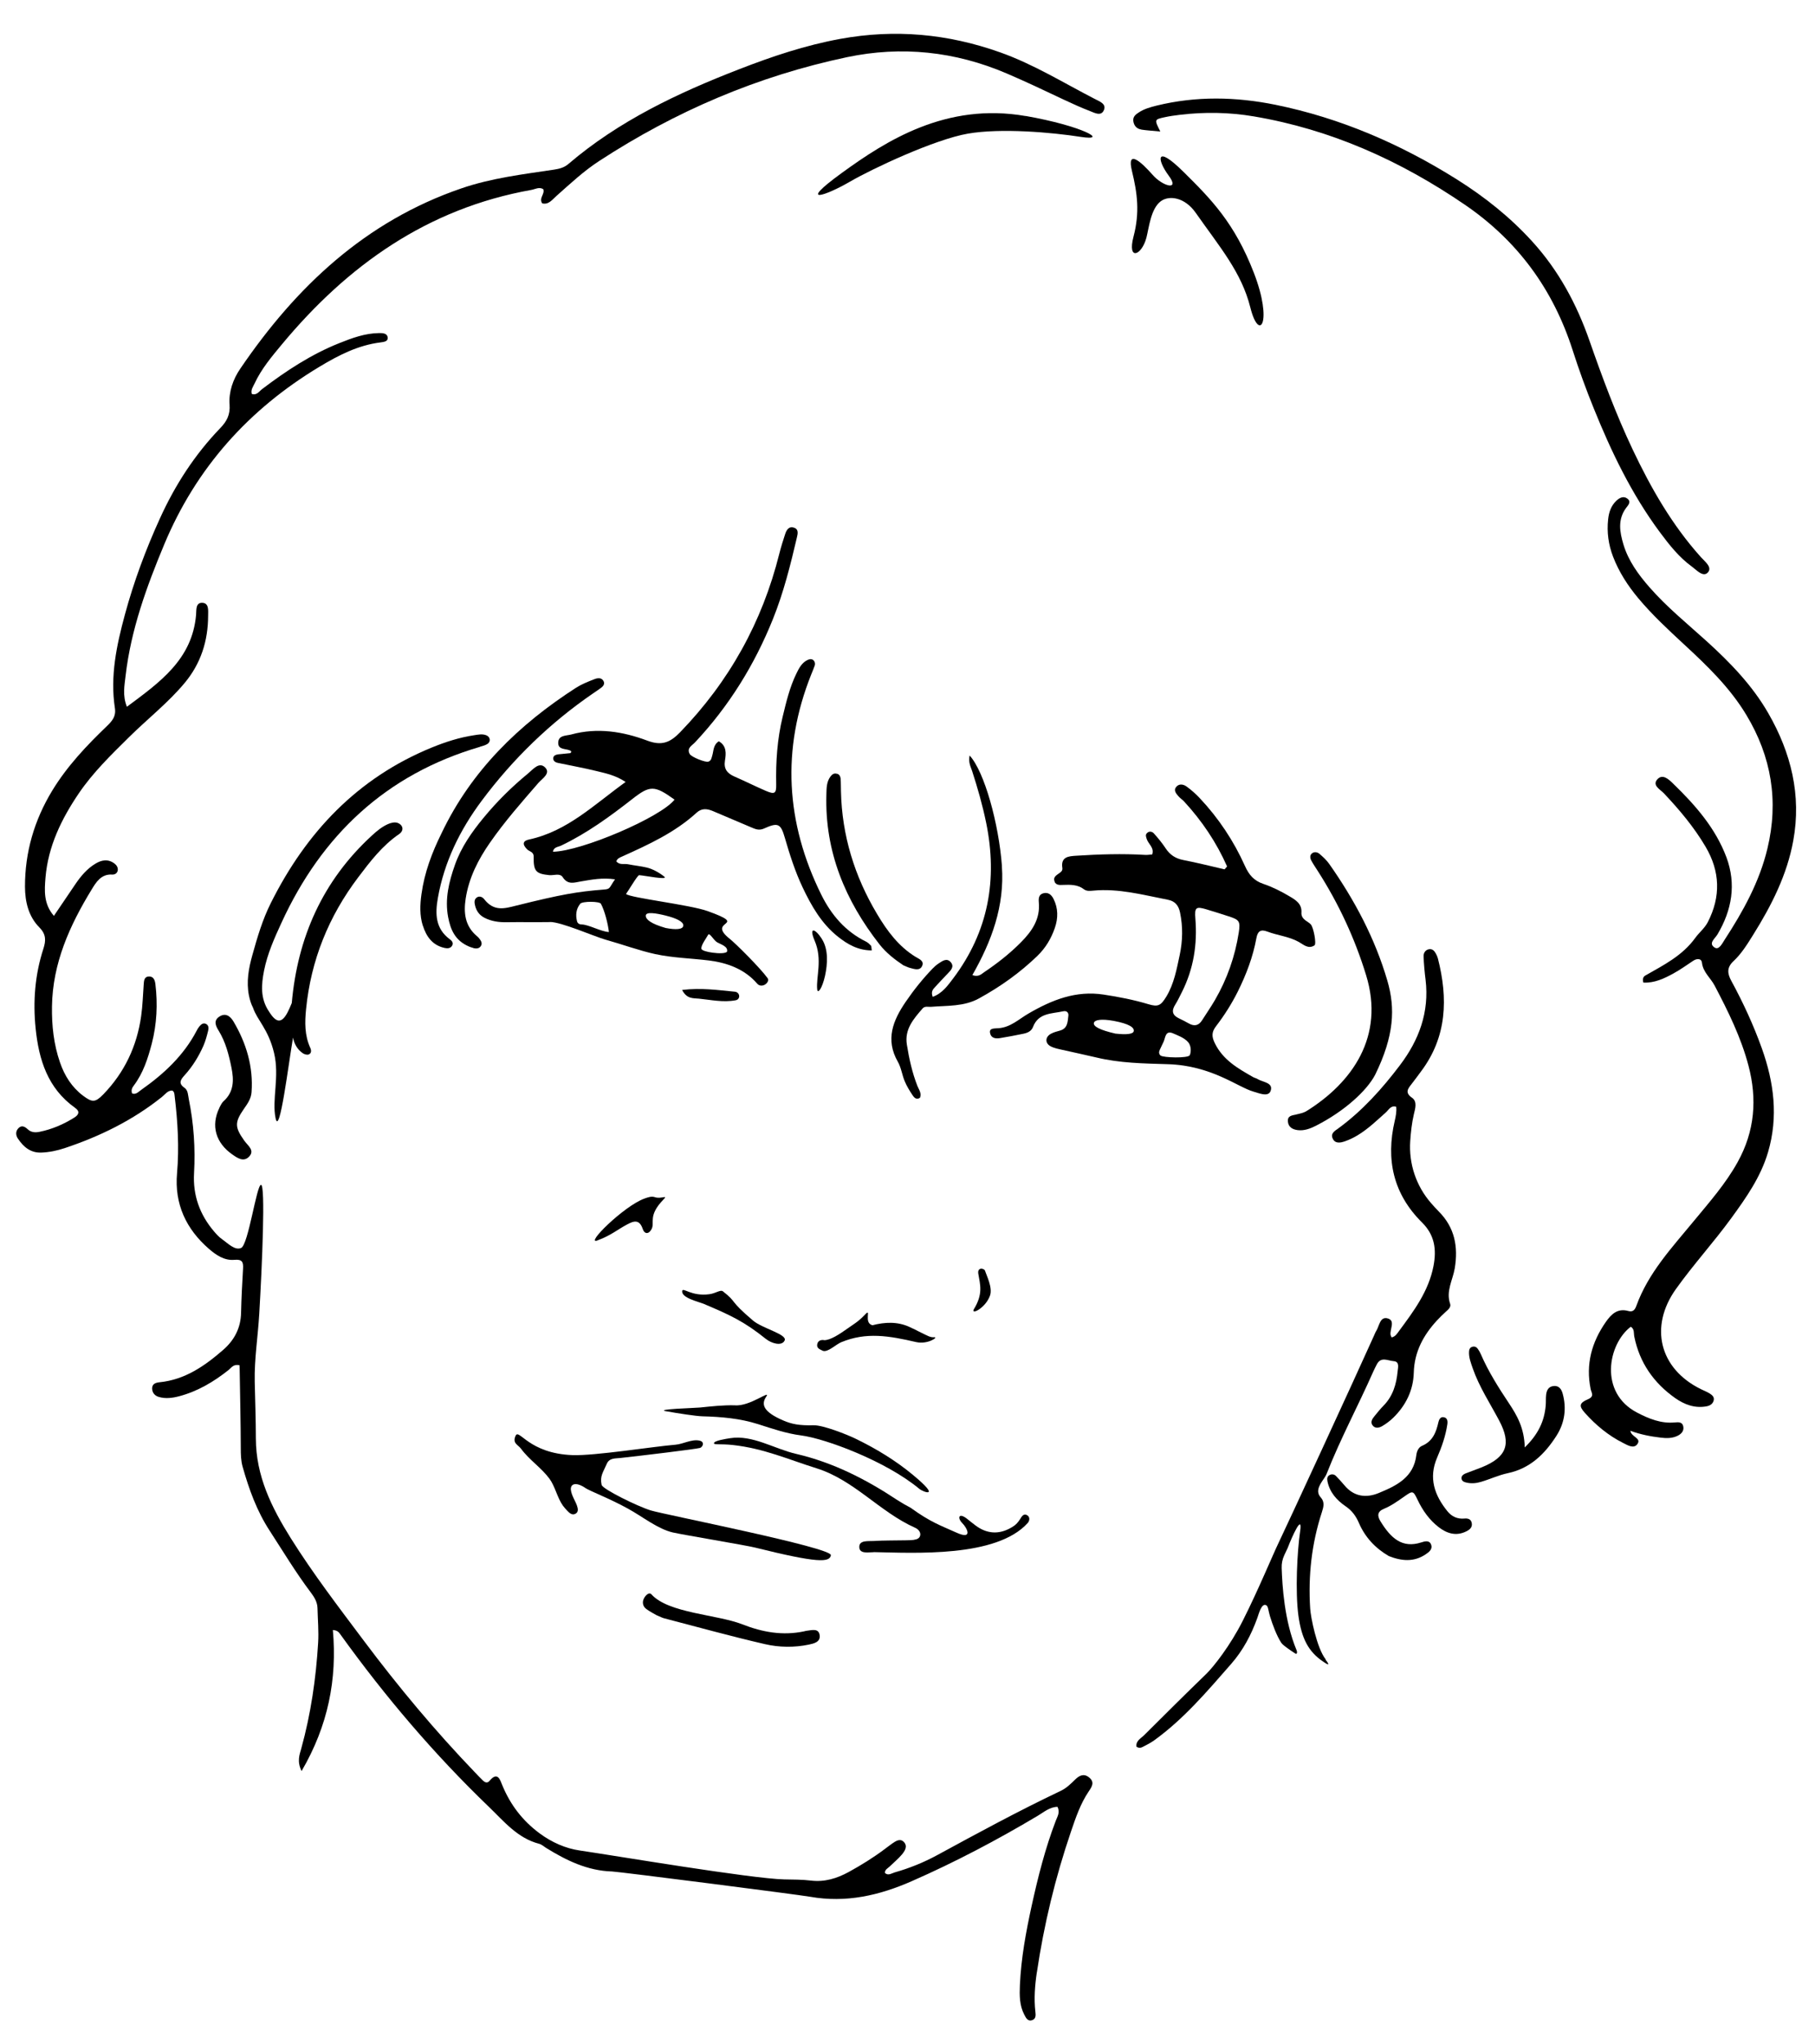 <svg width="214" height="241" viewBox="0 0 214 241" fill="none" xmlns="http://www.w3.org/2000/svg">
<path d="M122.251 232.545C123.088 226.883 124.427 221.343 126.274 215.926C126.831 214.29 127.394 212.622 128.378 211.171C128.753 210.62 129.085 210.102 128.429 209.554C127.807 209.031 127.261 209.306 126.784 209.773C126.254 210.295 125.725 210.818 125.033 211.139C120.09 213.486 115.289 216.096 110.489 218.705C108.906 219.565 107.231 220.24 105.492 220.734C105.125 220.836 104.72 221.169 104.331 220.79C104.346 220.381 104.669 220.258 104.88 220.056C105.371 219.578 105.902 219.145 106.342 218.625C106.691 218.204 107.065 217.635 106.55 217.127C106.113 216.7 105.626 217.038 105.209 217.321C104.906 217.532 104.61 217.766 104.31 217.988C102.967 218.996 101.542 219.878 100.072 220.684C98.687 221.443 97.233 221.894 95.614 221.699C94.566 221.57 93.504 221.585 92.452 221.56C88.542 221.467 72.55 218.767 68.361 218.153C66.676 217.91 65.055 217.192 63.608 216.121C61.598 214.626 60.172 212.758 59.223 210.459C58.975 209.855 58.684 208.778 57.721 209.939C57.453 210.264 57.166 210.121 56.927 209.893C56.615 209.596 56.316 209.269 56.018 208.96C51.322 204.074 46.984 198.877 42.921 193.455C39.947 189.485 36.936 185.559 34.29 181.345C32.003 177.689 30.177 173.993 30.168 169.582C30.165 167.347 30.083 165.109 30.033 162.878C29.98 160.202 30.409 157.594 30.567 154.902C30.906 149.13 31.314 139.667 30.776 139.68C30.245 139.697 29.287 146.747 28.428 147.122C27.682 147.445 26.864 146.564 26.163 146.075C25.817 145.832 25.514 145.495 25.234 145.168C23.55 143.188 22.731 140.914 22.88 138.298C23.043 135.369 22.848 132.467 22.262 129.585C22.161 129.102 22.187 128.538 21.745 128.233C20.957 127.685 21.337 127.235 21.785 126.736C22.708 125.716 23.426 124.547 23.981 123.292C24.23 122.726 24.391 122.119 24.538 121.523C24.61 121.238 24.63 120.875 24.285 120.704C23.944 120.544 23.702 120.775 23.503 121.01C23.384 121.149 23.288 121.316 23.202 121.48C21.675 124.424 19.32 126.605 16.655 128.481C16.327 128.708 16.03 129.074 15.578 128.905C15.424 128.478 15.604 128.208 15.778 127.971C16.887 126.498 17.435 124.787 17.895 123.036C18.493 120.728 18.606 118.378 18.323 116.02C18.27 115.587 18.125 115.102 17.569 115.116C16.977 115.13 16.979 115.636 16.943 116.071C16.85 117.304 16.819 118.557 16.644 119.778C16.147 123.321 14.689 126.421 12.189 129.004C11.229 129.989 10.877 129.983 9.795 129.173C8.461 128.164 7.614 126.817 7.074 125.251C6.334 123.112 6.095 120.907 6.13 118.645C6.202 113.554 8.213 109.11 10.796 104.881C11.31 104.033 11.911 103.021 13.212 103.101C13.546 103.125 13.836 102.942 13.885 102.593C13.928 102.276 13.752 101.99 13.489 101.795C12.729 101.225 11.954 101.383 11.229 101.831C10.26 102.421 9.537 103.279 8.906 104.205C8.078 105.42 7.257 106.638 6.355 107.97C5.119 106.546 5.243 104.964 5.364 103.461C5.674 99.768 7.248 96.536 9.293 93.526C10.971 91.053 13.121 88.97 15.242 86.874C17.408 84.737 19.818 82.856 21.772 80.512C23.683 78.22 24.531 75.551 24.539 72.594C24.539 72.009 24.662 71.126 23.892 71.066C23.044 71.004 23.166 71.912 23.119 72.484C22.66 77.756 18.838 80.436 14.963 83.32C14.425 81.977 14.68 80.811 14.807 79.674C15.434 74.251 17.276 69.186 19.363 64.183C23.127 55.164 29.321 48.255 37.667 43.235C39.906 41.886 42.225 40.689 44.887 40.363C45.255 40.315 45.753 40.256 45.713 39.812C45.665 39.275 45.122 39.259 44.685 39.266C43.034 39.288 41.512 39.848 40.015 40.448C36.699 41.769 33.745 43.713 30.918 45.859C30.562 46.126 30.273 46.646 29.687 46.441C29.545 45.931 29.853 45.579 30.023 45.198C30.818 43.489 32.022 42.06 33.208 40.632C40.983 31.266 50.419 24.569 62.651 22.388C63.109 22.302 63.579 22 64.056 22.304C64.268 22.892 63.507 23.34 63.928 23.973C64.697 24.166 65.123 23.524 65.604 23.104C67.231 21.661 68.821 20.166 70.648 18.978C79.641 13.11 89.371 8.954 99.873 6.739C106.286 5.394 112.589 6.054 118.666 8.647C120.954 9.626 123.194 10.688 125.441 11.754C126.45 12.229 127.473 12.692 128.516 13.094C129.056 13.304 129.824 13.745 130.15 12.994C130.484 12.247 129.637 11.955 129.125 11.687C125.433 9.791 121.91 7.593 117.947 6.181C111.75 3.975 105.517 3.41 99.078 4.583C94.965 5.335 91.021 6.654 87.134 8.168C79.923 10.964 72.971 14.246 67.028 19.323C66.536 19.747 65.987 19.897 65.347 19.995C61.663 20.549 57.956 20.986 54.404 22.206C43.095 26.08 34.907 33.798 28.327 43.469C27.474 44.717 26.957 46.194 27.068 47.691C27.158 48.895 26.735 49.68 25.962 50.478C22.961 53.597 20.652 57.165 18.863 61.102C17.185 64.781 15.779 68.562 14.724 72.463C13.748 76.064 12.967 79.722 13.55 83.498C13.694 84.453 13.223 85.002 12.623 85.58C10.199 87.906 7.91 90.323 6.146 93.225C4.033 96.717 2.942 100.469 2.946 104.531C2.953 106.307 3.36 108.042 4.648 109.339C5.453 110.152 5.421 110.899 5.113 111.854C4.117 114.914 3.877 118.064 4.201 121.239C4.576 124.927 5.626 128.311 8.85 130.599C9.456 131.025 9.289 131.417 8.773 131.742C7.5 132.544 6.133 133.133 4.654 133.43C4.154 133.532 3.662 133.504 3.258 133.119C2.909 132.787 2.514 132.609 2.133 133.042C1.804 133.42 1.869 133.885 2.13 134.255C2.784 135.219 3.605 135.924 4.878 135.876C5.817 135.839 6.731 135.649 7.614 135.355C11.777 133.97 15.661 132.065 19.101 129.312C19.471 129.016 19.761 128.55 20.314 128.562C20.576 128.721 20.561 128.979 20.592 129.215C20.958 132.243 21.139 135.271 20.874 138.321C20.559 141.931 21.936 144.884 24.63 147.224C25.473 147.958 26.461 148.627 27.629 148.52C28.546 148.437 28.701 148.767 28.658 149.536C28.56 151.271 28.461 153.007 28.424 154.745C28.392 156.547 27.637 157.983 26.315 159.135C24.139 161.028 21.813 162.655 18.809 162.953C18.361 163 17.916 163.136 17.937 163.714C17.956 164.201 18.258 164.539 18.699 164.675C19.491 164.915 20.3 164.816 21.088 164.611C23.292 164.034 25.199 162.901 26.971 161.491C27.284 161.239 27.514 160.789 28.239 160.944C28.244 161.026 28.256 161.209 28.257 161.396C28.306 164.495 28.38 167.598 28.39 170.705C28.39 171.459 28.404 172.201 28.608 172.918C29.353 175.556 30.28 178.128 31.789 180.443C33.376 182.892 34.879 185.39 36.636 187.723C37.051 188.273 37.416 188.853 37.434 189.57C37.466 190.933 37.593 192.305 37.51 193.667C37.256 197.883 36.649 202.057 35.52 206.135C35.318 206.865 34.992 207.634 35.558 208.787C38.681 203.447 39.763 197.98 39.247 192.161C39.851 192.197 39.994 192.495 40.169 192.728C45.407 200.006 51.19 206.804 57.655 213.019C59.426 214.721 61.013 216.7 63.573 217.364C63.858 217.436 64.112 217.67 64.37 217.836C66.767 219.318 69.251 220.54 72.164 220.625C72.95 220.649 94.074 223.351 95.523 223.607C99.747 224.353 103.662 223.455 107.494 221.773C112.623 219.522 117.563 216.917 122.368 214.053C123.083 213.626 123.754 213.029 124.679 213.003C125.021 213.652 124.667 214.159 124.485 214.641C123.239 217.893 122.39 221.262 121.642 224.661C120.966 227.756 120.391 230.863 120.252 234.043C120.202 235.225 120.198 236.42 120.769 237.504C120.961 237.869 121.174 238.36 121.739 238.138C122.162 237.973 122.12 237.537 122.078 237.172C121.898 235.615 122.022 234.069 122.247 232.534L122.251 232.545Z" fill="black"/>
<path d="M64.848 108.692C66.135 108.668 70.118 110.417 71.372 110.768C73.33 111.317 75.426 112.081 77.244 112.475C79.362 112.931 81.43 112.964 83.575 113.228C85.677 113.49 87.769 114.208 89.282 115.966C89.5 116.219 89.838 116.254 90.14 116.103C90.445 115.945 90.694 115.584 90.508 115.319C89.61 114.081 86.739 111.232 86.073 110.706C83.132 108.383 88.543 109.244 83.439 107.41C81.34 106.653 74.312 105.856 73.812 105.391C74.018 105.124 75.18 103.162 75.353 103.172C75.935 103.197 78.924 103.815 78.303 103.327C77.674 102.836 76.917 102.427 76.246 102.271C75.528 102.102 74.78 102.034 74.051 101.886C73.59 101.793 73.035 102.011 72.672 101.539C72.779 101.199 73.085 101.094 73.355 100.973C76.472 99.567 79.578 98.147 82.145 95.799C82.749 95.25 83.383 95.335 84.05 95.614C85.537 96.242 87.02 96.877 88.506 97.506C89.01 97.716 89.464 97.957 90.086 97.672C91.74 96.926 92.056 97.083 92.546 98.794C93.117 100.765 93.742 102.717 94.615 104.573C95.655 106.773 96.853 108.88 98.796 110.423C99.938 111.332 101.189 112.045 102.786 112.043C102.735 111.717 102.757 111.559 102.694 111.485C102.528 111.31 102.348 111.127 102.134 111.018C99.675 109.817 98.006 107.844 96.829 105.464C92.653 97.001 92.123 88.347 95.644 79.524C95.779 79.179 95.933 78.835 96.053 78.484C96.148 78.227 96.062 77.956 95.876 77.806C95.674 77.649 95.41 77.702 95.176 77.823C94.524 78.154 94.205 78.776 93.911 79.382C93.11 81.009 92.7 82.766 92.275 84.517C91.642 87.127 91.465 89.784 91.518 92.46C91.544 93.553 91.336 93.677 90.31 93.239C89.055 92.701 87.831 92.081 86.579 91.537C85.734 91.166 85.316 90.641 85.479 89.654C85.617 88.815 85.682 87.923 84.754 87.389C84.086 87.811 84.152 88.498 83.98 89.073C83.889 89.359 83.869 89.686 83.498 89.795C83.152 89.889 81.526 89.257 81.319 88.885C80.933 88.18 81.601 87.892 81.944 87.521C85.943 83.259 88.966 78.377 91.137 72.971C92.391 69.854 93.203 66.601 93.964 63.342C94.062 62.927 94.182 62.408 93.65 62.219C93.031 61.99 92.741 62.457 92.577 62.956C92.323 63.723 92.083 64.496 91.886 65.273C89.872 73.342 85.974 80.347 80.178 86.336C78.991 87.559 78.002 87.946 76.308 87.308C73.443 86.235 70.428 85.748 67.365 86.586C66.762 86.754 65.823 86.641 65.817 87.577C65.812 88.435 66.726 88.227 67.242 88.487C67.38 88.552 67.383 88.677 67.252 88.785C66.798 88.828 66.307 88.872 65.82 88.927C65.566 88.958 65.289 89.058 65.241 89.31C65.174 89.678 65.448 89.869 65.78 89.936C67.295 90.259 68.827 90.527 70.336 90.9C71.433 91.168 72.569 91.392 73.765 92.185C70.054 94.854 66.892 97.995 62.393 98.964C61.625 99.126 61.564 99.54 62.148 100.125C62.424 100.406 62.937 100.39 62.923 101.022C62.896 102.72 63.201 103.014 64.776 103.17C65.312 103.219 66.022 102.897 66.354 103.416C66.958 104.356 67.729 104.036 68.498 103.91C69.76 103.697 71.013 103.445 72.515 103.663C71.786 104.704 72.004 104.806 71.176 104.869C68.082 105.115 66.223 105.429 60.811 106.775C59.495 107.105 58.233 107.487 57.081 105.996C56.889 105.746 56.541 105.6 56.251 105.783C55.876 106.014 55.925 106.419 56.024 106.793C56.186 107.428 56.546 107.907 57.142 108.205C57.937 108.606 58.783 108.73 59.666 108.719C61.399 108.692 63.137 108.729 64.87 108.702L64.848 108.692ZM83.485 110.216C83.649 109.867 84.132 110.857 84.583 111.104C85.026 111.349 85.858 111.58 85.725 112.182C85.583 112.408 84.765 112.414 84.016 112.309C83.364 112.225 82.764 112.049 82.706 111.871C82.586 111.486 83.362 110.477 83.481 110.223L83.485 110.216ZM78.532 107.948C79.738 108.249 80.569 108.649 80.565 109.09C80.563 109.604 79.634 109.619 78.488 109.399C76.739 108.895 76.156 108.399 76.139 107.966C76.123 107.453 77.294 107.64 78.525 107.944L78.532 107.948ZM65.198 100.408C65.285 99.846 65.813 99.855 66.157 99.689C69.198 98.237 71.896 96.271 74.531 94.212C76.638 92.561 77.155 92.556 79.532 94.268C77.927 96.342 68.563 100.359 65.188 100.412L65.198 100.408ZM68.4 106.55C68.668 106.225 70.689 106.244 70.85 106.542C71.278 107.31 71.698 108.944 71.792 109.875C70.847 109.829 69.413 108.995 68.576 108.983C68.278 108.976 68.095 108.837 68.036 108.605C67.85 107.87 67.926 107.143 68.407 106.554L68.4 106.55Z" fill="black"/>
<path d="M201.546 164.254C201.23 164.06 200.875 163.929 200.544 163.764C195.642 161.352 194.439 156.389 197.606 151.956C199.661 149.075 202.053 146.459 204.134 143.599C205.889 141.188 207.6 138.757 208.463 135.83C209.694 131.648 209.163 127.595 207.732 123.588C206.747 120.837 205.521 118.186 204.124 115.614C203.644 114.732 203.605 114.04 204.395 113.303C205.347 112.412 206.037 111.283 206.725 110.179C208.875 106.74 210.708 103.125 211.437 99.106C212.418 93.742 211.178 88.744 208.49 84.075C206.613 80.808 204.023 78.135 201.253 75.617C198.953 73.534 196.537 71.582 194.486 69.234C193.165 67.726 191.996 66.121 191.411 64.179C190.978 62.725 190.717 61.263 191.714 59.897C191.961 59.561 192.371 59.178 191.888 58.791C191.417 58.419 190.942 58.692 190.563 59.046C189.949 59.635 189.695 60.401 189.61 61.222C189.442 62.73 189.646 64.2 190.186 65.615C190.883 67.432 191.926 69.04 193.167 70.528C194.808 72.488 196.672 74.216 198.537 75.945C201.282 78.477 203.967 81.061 205.907 84.288C208.864 89.198 209.739 94.442 208.388 100.048C207.445 103.975 205.522 107.441 203.348 110.78C203.057 111.229 202.678 112.035 202.168 111.706C201.388 111.215 202.204 110.65 202.49 110.173C204.208 107.293 204.734 104.234 203.557 101.064C202.268 97.621 199.877 94.901 197.276 92.383C196.802 91.92 196.026 91.138 195.381 91.908C194.805 92.603 195.757 93.069 196.188 93.528C198.029 95.476 199.739 97.513 201.105 99.831C202.814 102.736 202.91 105.698 201.36 108.711C200.983 109.437 200.328 109.945 199.887 110.562C198.362 112.673 196.163 113.766 194.017 114.991C193.812 115.107 193.623 115.302 193.761 115.837C195.08 115.899 196.201 115.362 197.285 114.773C198.096 114.33 198.859 113.784 199.632 113.27C200.074 112.973 200.608 112.967 200.671 113.493C200.806 114.638 201.697 115.288 202.172 116.203C203.762 119.229 205.275 122.29 206.155 125.621C207.197 129.569 206.903 133.341 204.891 136.978C203.463 139.56 201.534 141.738 199.679 143.986C197.116 147.098 194.337 150.064 192.934 153.952C192.772 154.39 192.55 154.711 191.979 154.549C190.74 154.205 189.996 154.902 189.347 155.829C187.668 158.23 186.948 160.835 187.549 163.76C187.631 164.171 188.033 164.617 187.237 164.952C186.203 165.396 186.143 165.75 186.862 166.558C188.146 167.995 189.629 169.233 191.365 170.103C191.896 170.371 192.635 170.834 193.055 170.242C193.569 169.526 192.343 169.42 192.225 168.672C193.441 169.12 194.631 169.343 195.84 169.486C196.528 169.57 197.213 169.565 197.844 169.241C198.255 169.027 198.556 168.689 198.476 168.2C198.383 167.624 197.921 167.646 197.466 167.689C195.851 167.843 194.408 167.253 193.027 166.532C188.499 164.172 189.59 158.461 192.275 156.408C192.741 156.681 192.609 157.168 192.694 157.572C193.317 160.657 194.989 163.04 197.526 164.827C198.614 165.587 199.834 166.046 201.214 165.79C201.603 165.716 201.922 165.529 202.045 165.135C202.178 164.684 201.856 164.444 201.539 164.25L201.546 164.254Z" fill="black"/>
<path d="M124.34 103.961C124.536 104.354 124.941 104.341 125.314 104.321C126.189 104.29 127.053 104.262 127.802 104.836C128.117 105.073 128.5 105.031 128.879 104.997C131.898 104.706 134.784 105.505 137.701 106.07C138.563 106.236 138.963 106.761 139.133 107.568C139.482 109.24 139.45 110.909 139.099 112.561C138.737 114.253 138.43 115.979 137.512 117.498C136.859 118.565 136.537 118.724 135.394 118.381C133.67 117.863 131.907 117.521 130.128 117.251C126.886 116.755 124.077 117.845 121.242 119.499C120.13 120.147 119.173 121.088 117.777 121.211C117.232 121.257 116.638 121.181 116.727 121.746C116.825 122.368 117.351 122.474 117.88 122.386C118.799 122.242 119.71 122.059 120.62 121.875C121.128 121.777 121.6 121.583 121.796 121.072C122.441 119.381 124.016 119.519 125.373 119.217C125.758 119.133 126.008 119.374 125.97 119.72C125.88 120.44 125.906 121.25 124.954 121.502C124.59 121.597 124.223 121.699 123.901 121.876C123.231 122.244 123.198 122.973 123.853 123.334C124.275 123.568 124.783 123.656 125.263 123.767C126.591 124.072 127.925 124.345 129.257 124.662C132.044 125.334 134.83 125.368 137.714 125.457C142.86 125.617 145.929 128.16 147.782 128.686C148.447 128.874 149.539 129.361 149.812 128.612C150.168 127.609 148.883 127.59 148.267 127.203C148.11 127.102 147.919 127.075 147.759 126.982C145.976 125.966 144.216 124.978 143.242 122.995C142.846 122.197 142.859 121.662 143.37 120.989C144.355 119.706 145.213 118.354 145.942 116.898C146.945 114.878 147.735 112.803 148.138 110.59C148.284 109.789 148.633 109.519 149.422 109.82C150.632 110.282 151.955 110.391 153.123 111.037C153.672 111.34 154.261 111.936 154.988 111.445C155.235 111.277 154.888 109.358 154.552 108.979C154.39 108.796 154.161 108.68 153.964 108.534C153.639 108.301 153.416 108.001 153.446 107.599C153.531 106.513 152.706 106.062 151.985 105.635C151.028 105.069 150.01 104.555 148.961 104.203C147.851 103.832 147.263 103.139 146.794 102.102C145.466 99.137 143.679 96.453 141.451 94.084C140.984 93.589 140.471 93.134 139.923 92.735C139.568 92.471 139.074 92.353 138.724 92.721C138.324 93.136 138.646 93.526 138.934 93.857C139.133 94.092 139.407 94.265 139.613 94.486C141.72 96.772 143.432 99.315 144.681 102.146C144.583 102.259 144.485 102.373 144.387 102.486C142.771 102.116 141.164 101.706 139.531 101.39C138.611 101.214 137.944 100.785 137.434 100.004C137.024 99.386 136.551 98.809 136.057 98.257C135.847 98.025 135.507 97.937 135.234 98.216C135.024 98.418 135.13 98.664 135.204 98.902C135.391 99.504 136.122 99.928 135.851 100.731C135.557 100.753 135.307 100.795 135.062 100.786C132.331 100.618 129.602 100.709 126.879 100.882C126.001 100.939 125.051 100.997 125.259 102.327C125.318 102.692 125.01 102.857 124.759 103.032C124.445 103.248 124.143 103.513 124.357 103.942L124.34 103.961ZM131.559 121.861C129.661 121.429 128.864 120.993 128.98 120.577C129.069 120.238 129.826 120.079 131.336 120.355C133.16 120.699 133.759 121.141 133.676 121.563C133.602 121.927 132.757 121.99 131.562 121.854L131.559 121.861ZM136.842 124.444C136.637 124.259 136.624 124.022 136.74 123.775C136.897 123.441 137.058 123.1 137.215 122.766C137.428 122.237 137.423 121.401 138.388 121.855C138.657 121.982 139.666 122.323 140.11 122.887C140.532 123.422 140.393 124.19 140.276 124.401C140.084 124.772 137.139 124.699 136.839 124.433L136.842 124.444ZM142.232 107.2C143.118 107.466 144.007 107.742 144.883 108.03C146.105 108.428 146.267 108.592 146.062 109.914C145.624 112.749 144.683 115.428 143.239 117.913C142.774 118.714 142.239 119.473 141.745 120.26C141.344 120.905 140.827 121.025 140.175 120.657C139.797 120.443 139.412 120.244 139.02 120.06C138.214 119.681 138.105 119.16 138.575 118.424C138.876 117.953 139.097 117.446 139.358 116.948C140.732 114.216 141.186 111.327 140.942 108.304C140.834 106.968 141.011 106.838 142.225 107.196L142.232 107.2Z" fill="black"/>
<path d="M134.557 15.278C135.227 15.38 135.91 15.418 136.809 15.504C136.101 14.107 136.101 14.089 137.268 13.831C137.871 13.698 138.49 13.608 139.109 13.536C142.022 13.186 144.945 13.231 147.835 13.722C156.926 15.259 165.121 18.946 172.703 24.126C178.949 28.394 183.127 34.118 185.427 41.291C186.168 43.599 186.994 45.876 187.906 48.122C189.978 53.255 192.369 58.236 195.688 62.714C196.801 64.213 197.959 65.689 199.479 66.793C200.034 67.197 200.798 68.079 201.351 67.506C201.946 66.882 201.008 66.201 200.55 65.684C197.151 61.904 194.66 57.549 192.498 52.986C190.528 48.824 188.928 44.516 187.414 40.177C185.904 35.85 183.77 31.885 180.667 28.474C178.061 25.608 175.068 23.225 171.792 21.161C165.161 16.996 158.078 13.921 150.393 12.354C145.715 11.404 141.026 11.308 136.356 12.454C135.632 12.636 134.908 12.836 134.279 13.25C133.908 13.492 133.555 13.752 133.626 14.281C133.707 14.843 134.039 15.194 134.586 15.274L134.557 15.278Z" fill="black"/>
<path d="M118.135 102.108C117.768 97.121 116.073 90.961 114.323 89.065C114.156 89.873 114.444 90.372 114.618 90.888C115.269 92.896 115.849 94.924 116.275 96.996C117.645 103.677 116.543 109.826 112.39 115.338C111.74 116.193 111.108 117.102 109.973 117.517C109.747 116.923 109.985 116.644 110.233 116.38C110.737 115.837 111.244 115.286 111.762 114.75C112.123 114.379 112.522 113.964 112.127 113.467C111.653 112.872 111.121 113.287 110.662 113.585C110.404 113.756 110.172 113.966 109.951 114.19C108.789 115.399 107.736 116.713 106.793 118.095C105.292 120.288 104.359 122.554 105.865 125.177C106.258 125.867 106.357 126.712 106.666 127.451C106.902 128.023 107.227 128.557 107.569 129.073C107.756 129.355 108.015 129.708 108.471 129.417C108.688 128.881 108.344 128.462 108.165 128.014C107.549 126.439 107.191 124.808 106.925 123.149C106.631 121.344 107.717 120.108 108.779 118.888C109.051 118.572 109.45 118.724 109.811 118.691C111.702 118.534 113.647 118.678 115.415 117.709C117.934 116.332 120.252 114.683 122.318 112.685C123.275 111.761 123.941 110.647 124.371 109.395C124.774 108.237 124.774 107.067 124.213 105.961C123.98 105.496 123.602 105.15 123.013 105.307C122.475 105.453 122.443 105.917 122.482 106.361C122.673 108.348 121.667 109.79 120.356 111.106C119.039 112.437 117.57 113.581 116.026 114.619C115.698 114.846 115.377 115.209 114.646 114.954C116.926 110.955 118.469 106.787 118.127 102.105L118.135 102.108Z" fill="black"/>
<path d="M68.972 175.394C69.617 175.813 71.793 176.615 74.026 177.843C75.815 178.826 77.547 180.252 79.348 180.665C80.492 180.928 87.875 182.158 89.019 182.439C96.463 184.292 97.829 184.199 97.966 183.341C98.113 182.444 78.393 178.567 76.741 178.065C75.197 177.596 71.043 175.553 70.934 175.049C70.711 173.996 71.121 173.559 71.535 172.584C71.841 171.858 72.525 171.95 73.133 171.881C75.721 171.6 82.001 170.84 82.54 170.694C82.682 170.655 82.846 170.457 82.871 170.309C82.932 170.01 82.689 169.869 82.444 169.824C81.524 169.649 80.566 170.235 79.642 170.315C77.041 170.528 70.109 171.638 67.512 171.542C62.325 171.354 61.206 168.363 60.793 169.259C60.38 170.156 61.091 170.322 61.425 170.78C62.408 172.12 63.804 172.999 64.79 174.331C65.455 175.238 65.721 176.613 66.385 177.52C66.53 177.721 66.703 177.9 66.872 178.086C67.134 178.359 67.442 178.664 67.84 178.461C68.251 178.247 68.14 177.822 68.02 177.473C67.839 176.954 67.378 176.276 67.309 175.631C67.24 174.987 67.816 174.629 68.983 175.39L68.972 175.394Z" fill="black"/>
<path d="M56.603 88.029C56.899 87.947 57.213 87.864 57.464 87.707C57.892 87.438 57.818 86.88 57.35 86.687C56.868 86.487 56.368 86.606 55.882 86.679C54.155 86.939 52.503 87.474 50.889 88.134C42.136 91.72 36.099 98.127 31.931 106.46C30.951 108.411 30.337 110.507 29.756 112.592C29.319 114.142 29.027 115.742 29.353 117.367C29.459 117.878 29.603 118.363 29.837 118.809C30.316 120.258 31.633 121.303 32.311 124.122C32.989 126.941 32.027 129.645 32.496 131.834C32.964 134.022 34.024 125.362 34.55 122.321C34.687 123.068 35.061 123.723 35.703 124.167C35.886 124.288 36.204 124.384 36.389 124.312C36.744 124.178 36.714 123.809 36.582 123.525C35.908 122.055 35.932 120.515 36.088 118.957C36.661 113.198 38.751 108.037 42.226 103.439C43.642 101.561 45.072 99.689 47.06 98.328C47.66 97.919 47.551 97.247 46.852 96.998C46.509 96.898 46.095 96.987 45.687 97.176C45.005 97.494 44.428 97.967 43.88 98.472C38.009 103.849 35.086 110.551 34.402 118.244C33.745 119.85 33.061 121.266 31.869 119.482C31.821 119.397 31.758 119.305 31.709 119.238C30.686 117.719 30.802 116.098 31.138 114.403C31.532 112.434 32.343 110.617 33.172 108.817C37.922 98.454 45.524 91.284 56.597 88.043L56.603 88.029Z" fill="black"/>
<path d="M152.843 131.388C152.357 131.496 151.791 131.514 151.85 132.216C151.909 132.882 152.404 133.15 153.005 133.229C153.776 133.325 154.49 133.049 155.153 132.714C158.497 131.016 161.152 128.594 162.14 126.701C164.388 122.111 164.529 118.87 163.579 115.613C162.121 110.627 159.712 106.098 156.732 101.859C156.42 101.411 155.998 101.026 155.577 100.66C155.35 100.464 154.999 100.379 154.717 100.583C154.421 100.799 154.454 101.142 154.597 101.422C154.827 101.858 155.113 102.268 155.378 102.685C157.831 106.516 159.741 110.616 161.073 114.966C163.288 122.169 159.452 127.608 154.067 130.971C153.714 131.195 153.264 131.284 152.846 131.381L152.843 131.388Z" fill="black"/>
<path d="M49.85 109.093C50.255 110.4 50.987 111.445 52.437 111.755C52.736 111.816 53.07 111.822 53.279 111.53C53.518 111.19 53.293 110.916 53.048 110.739C51.32 109.474 51.299 107.709 51.628 105.86C52.377 101.611 54.228 97.845 56.777 94.424C60.48 89.455 64.878 85.194 70.002 81.69C70.21 81.549 70.415 81.415 70.616 81.27C70.976 81.014 71.428 80.73 71.133 80.246C70.861 79.807 70.34 79.952 69.942 80.12C69.253 80.398 68.545 80.677 67.923 81.076C61.173 85.419 55.589 90.843 52.083 98.183C50.936 100.489 50.045 102.854 49.694 105.411C49.519 106.649 49.474 107.896 49.844 109.107L49.85 109.093Z" fill="black"/>
<path d="M172.652 179.021C171.839 179.091 171.182 178.791 170.68 178.182C169.134 176.285 168.407 174.231 169.454 171.816C169.998 170.565 170.445 169.276 170.649 167.919C170.702 167.562 170.68 167.118 170.18 167.069C169.81 167.027 169.66 167.382 169.595 167.671C169.329 168.858 168.921 169.916 167.67 170.445C167.261 170.616 167.054 171.077 166.999 171.512C166.694 174.179 164.639 175.154 162.56 176.011C161.085 176.621 159.631 176.451 158.519 175.103C158.201 174.723 157.866 174.362 157.52 174.004C157.329 173.808 157.066 173.764 156.835 173.859C156.486 173.996 156.45 174.299 156.516 174.631C156.78 175.935 157.614 176.858 158.646 177.566C159.405 178.082 159.869 178.717 160.23 179.552C160.963 181.253 162.193 182.541 163.754 183.444C165.257 184.036 166.703 184.166 168.074 183.251C168.487 182.975 168.96 182.63 168.723 182.058C168.514 181.543 167.976 181.706 167.58 181.831C165.333 182.556 164.002 181.353 162.766 179.344C162.385 178.722 162.365 178.198 163.175 177.87C164.042 177.515 164.797 176.966 165.563 176.431C166.573 175.718 166.619 175.713 167.141 176.81C167.738 178.066 168.521 179.17 169.611 180.02C170.599 180.786 171.694 181.133 172.904 180.522C173.297 180.326 173.649 180.031 173.518 179.499C173.403 179.046 173.025 178.983 172.634 179.021L172.652 179.021Z" fill="black"/>
<path d="M183.181 163.398C182.569 163.456 182.357 163.906 182.298 164.428C182.247 164.856 182.287 165.3 182.247 165.725C182.085 167.501 181.414 169.039 179.777 170.636C179.73 168.398 178.894 166.896 177.926 165.448C176.69 163.59 175.493 161.706 174.6 159.645C174.502 159.422 174.382 159.206 174.237 159.005C174.081 158.789 173.86 158.694 173.592 158.772C173.307 158.851 173.22 159.094 173.208 159.345C173.171 160.046 173.43 160.682 173.65 161.326C174.413 163.511 175.683 165.43 176.758 167.46C178.235 170.239 177.647 171.789 174.69 172.986C174.057 173.238 173.413 173.458 172.78 173.71C172.549 173.806 172.32 173.973 172.319 174.238C172.318 174.619 172.64 174.726 172.946 174.79C173.502 174.91 174.075 174.86 174.602 174.7C175.671 174.388 176.7 173.896 177.782 173.67C180.421 173.111 182.146 171.405 183.519 169.258C184.494 167.731 184.733 166.017 184.239 164.259C184.102 163.778 183.815 163.333 183.192 163.394L183.181 163.398Z" fill="black"/>
<path d="M55.797 111.766C56.1 111.838 56.438 111.855 56.654 111.584C56.943 111.214 56.705 110.89 56.472 110.594C56.395 110.495 56.299 110.415 56.204 110.335C54.819 109.152 54.649 107.609 54.907 105.93C55.286 103.484 56.373 101.345 57.764 99.348C59.495 96.856 61.497 94.579 63.487 92.288C63.928 91.786 64.961 91.173 64.277 90.478C63.56 89.76 62.836 90.714 62.259 91.187C60.341 92.758 58.581 94.502 57.005 96.42C55.624 98.093 54.378 99.874 53.645 101.941C52.936 103.939 52.432 105.99 52.839 108.122C53.113 109.555 53.629 110.87 55.29 111.581C55.348 111.608 55.58 111.699 55.818 111.758L55.797 111.766Z" fill="black"/>
<path d="M98.711 91.232C98.356 91.101 98.109 91.286 97.918 91.542C97.442 92.178 97.456 92.938 97.435 93.682C97.243 100.383 99.654 106.171 103.715 111.353C104.481 112.325 105.472 113.102 106.497 113.788C106.794 113.91 107.078 114.061 107.374 114.129C107.847 114.254 108.447 114.448 108.714 113.9C109.015 113.279 108.36 113.051 107.974 112.816C105.949 111.58 104.591 109.735 103.413 107.754C100.755 103.303 99.269 98.49 99.155 93.285C99.139 92.79 99.153 92.291 99.116 91.804C99.096 91.564 98.997 91.322 98.725 91.221L98.711 91.232Z" fill="black"/>
<path d="M25.87 130.597C24.834 132.707 25.438 134.738 27.402 136.105C28.015 136.535 28.738 137.034 29.385 136.337C30.032 135.64 29.295 135.115 28.895 134.59C28.857 134.537 28.817 134.492 28.78 134.439C27.684 132.886 27.659 132.316 28.741 130.75C29.175 130.13 29.602 129.542 29.659 128.762C29.878 125.753 29.047 122.995 27.532 120.429C27.162 119.803 26.595 119.35 25.839 119.863C25.137 120.339 25.446 120.964 25.778 121.501C26.607 122.849 26.984 124.347 27.293 125.876C27.586 127.326 27.591 128.711 26.358 129.824C26.094 130.064 25.96 130.444 25.863 130.593L25.87 130.597Z" fill="black"/>
<path d="M76.174 189.662C76.62 189.995 77.125 190.242 77.394 190.404C77.847 190.591 78.069 190.722 78.308 190.78C82.266 191.809 86.2 192.906 90.184 193.823C91.862 194.213 93.632 194.239 95.36 193.882C95.96 193.756 96.735 193.58 96.648 192.803C96.545 191.93 95.757 192.171 95.156 192.243C95.034 192.257 94.913 192.288 94.792 192.32C92.274 192.847 89.895 192.419 87.523 191.489C84.527 190.319 78.825 190.19 76.808 187.956C76.498 187.615 75.963 188.188 75.834 188.669C75.733 189.055 75.878 189.443 76.189 189.668L76.174 189.662Z" fill="black"/>
<path d="M90.332 157.861C90.935 158.349 92.172 158.753 92.514 158.027C92.855 157.301 89.882 156.612 88.786 155.68C85.859 153.195 86.982 153.598 85.244 152.24C84.941 152 84.417 152.472 83.634 152.573C81.495 152.861 80.49 151.698 80.431 152.202C80.346 153.022 82.377 153.454 83.034 153.736C86.072 155.023 87.745 155.784 90.335 157.871L90.332 157.861Z" fill="black"/>
<path d="M107.224 156.428C105.809 155.78 104.329 155.855 102.866 156.231C101.772 155.956 102.791 154.13 102.014 154.952C101.181 155.837 100.61 156.127 99.954 156.599C98.941 157.319 97.934 157.971 97.206 157.993C96.842 157.919 96.431 158.018 96.353 158.487C96.275 158.973 96.697 159.074 97.024 159.246C97.611 159.451 98.56 158.488 99.186 158.232C102.146 157.009 104.809 157.473 108.032 158.218C109.388 158.519 110.673 157.616 110.171 157.646C109.673 157.669 109.516 157.55 108.335 156.969C108.081 156.831 107.725 156.664 107.232 156.432L107.224 156.428Z" fill="black"/>
<path d="M70.464 146.222C72.054 145.632 72.824 144.938 73.944 144.348C74.727 143.927 75.396 143.71 75.787 144.896C75.984 145.494 76.502 145.543 76.834 144.875C77.222 144.108 76.37 143.317 78.24 141.396C78.794 140.823 77.931 141.374 77.251 141.143C76.817 140.992 76.408 141.145 75.991 141.295C73.561 142.165 68.86 146.824 70.461 146.23L70.464 146.222Z" fill="black"/>
<path d="M82.347 117.723C83.804 117.868 85.262 118.199 86.741 117.92C87.013 117.87 87.18 117.647 87.152 117.386C87.128 117.135 86.904 116.932 86.656 116.913C84.663 116.72 82.672 116.431 80.424 116.704C80.981 117.781 81.729 117.663 82.355 117.727L82.347 117.723Z" fill="black"/>
<path d="M96.903 110.683C96.087 109.421 95.347 109.242 96.051 110.893C97.012 113.128 96.201 115.193 96.353 116.639C96.414 117.208 96.94 116.543 97.277 115.034C97.584 113.627 97.686 111.902 96.9 110.69L96.903 110.683Z" fill="black"/>
<path d="M116.728 152.734C117.061 151.8 116.305 150.336 116.126 149.773C116.091 149.659 115.827 149.543 115.676 149.561C115.361 149.591 115.307 149.893 115.342 150.122C115.56 151.448 115.952 152.519 114.805 154.373C114.49 155.041 116.211 154.192 116.725 152.741L116.728 152.734Z" fill="black"/>
<path d="M120.925 13.68C111.569 12.045 104.469 16.604 99.287 20.364C93.847 24.313 97.427 23.035 100.185 21.433C102.942 19.831 110.246 16.423 114.134 15.752C118.023 15.081 123.993 15.601 127.429 16.137C130.866 16.671 127.621 14.844 120.921 13.669L120.925 13.68Z" fill="black"/>
<path d="M135.939 20.653C134.511 19.033 132.828 17.541 133.465 20.163C134.102 22.786 134.403 25.029 133.647 27.9C132.897 30.775 134.609 30.152 135.171 28.014C135.47 26.851 135.679 24.636 136.845 23.739C137.829 22.987 139.686 23.241 140.976 25.079C143.804 29.114 146.38 32.081 147.423 36.251C148.463 40.411 150.111 38.039 147.843 32.175C145.574 26.311 142.844 23.52 139.514 20.234C136.187 16.94 136.416 18.847 137.795 20.702C139.175 22.557 137.071 21.939 135.946 20.657L135.939 20.653Z" fill="black"/>
<path d="M156.31 195.626C155.244 194.274 154.539 190.609 154.48 189.641C154.229 185.764 154.652 181.964 155.858 178.267C156.062 177.645 156.21 177.068 155.727 176.53C155.204 175.947 155.434 175.381 155.758 174.825C155.979 174.45 156.279 174.112 156.431 173.714C158.045 169.606 160.141 165.715 161.921 161.685C162.054 161.402 162.184 161.127 162.332 160.85C162.822 159.884 163.66 160.42 164.321 160.465C165.033 160.516 164.838 161.196 164.791 161.653C164.648 163.163 164.24 164.576 163.133 165.705C162.744 166.098 162.396 166.537 162.041 166.972C161.796 167.265 161.572 167.63 161.803 167.987C162.097 168.435 162.59 168.348 162.972 168.12C163.45 167.84 163.901 167.502 164.298 167.112C165.77 165.659 166.639 163.887 166.694 161.812C166.764 159.362 167.826 157.406 169.421 155.674C169.76 155.311 170.111 154.961 170.48 154.629C170.768 154.375 171.109 154.083 170.978 153.702C170.465 152.211 171.291 150.906 171.524 149.526C171.947 146.968 171.52 144.71 169.648 142.828C169.335 142.512 169.033 142.175 168.738 141.841C166.974 139.823 166.089 137.182 166.276 134.504C166.348 133.447 166.462 132.393 166.706 131.346C166.856 130.707 167.134 129.871 166.495 129.42C165.612 128.81 165.996 128.352 166.438 127.789C166.825 127.306 167.182 126.791 167.554 126.301C170.618 122.219 170.74 117.702 169.536 112.986C169.488 112.804 169.409 112.634 169.326 112.471C169.145 112.12 168.898 111.817 168.466 111.906C168.044 111.992 167.834 112.363 167.85 112.743C167.884 113.672 167.97 114.599 168.086 115.522C168.536 119.316 167.315 122.607 165.054 125.586C162.946 128.371 160.635 130.946 157.796 133.024C157.408 133.302 156.859 133.602 157.121 134.195C157.41 134.863 158.049 134.729 158.579 134.545C159.099 134.363 159.613 134.118 160.087 133.827C161.315 133.083 162.342 132.086 163.41 131.134C163.748 130.832 163.989 130.281 164.618 130.47C164.686 131.043 164.573 131.584 164.45 132.129C163.379 136.705 164.273 140.76 167.673 144.124C169.154 145.592 169.396 147.284 169.016 149.26C168.438 152.242 166.692 154.559 164.961 156.901C164.742 157.197 164.514 157.586 164.078 157.665C163.995 157.484 163.965 157.434 163.957 157.377C163.84 156.701 164.576 155.682 163.601 155.419C162.695 155.178 162.636 156.339 162.255 156.922C162.155 157.079 162.098 157.256 162.016 157.43C159.652 162.702 151.658 180.015 150.762 181.864C150.044 183.352 148.355 187.452 146.529 191.07C145.043 194.023 143.071 196.518 142.208 197.353C139.753 199.727 137.334 202.135 134.916 204.544C134.527 204.937 133.884 205.229 134.001 205.923C134.329 206.13 134.571 206.031 134.784 205.918C135.22 205.689 135.67 205.466 136.072 205.177C139.572 202.656 142.332 199.389 145.148 196.174C146.563 194.561 147.527 192.736 148.248 190.734C148.426 190.242 148.749 188.913 149.317 189.252C149.532 189.379 149.552 189.921 149.736 190.53C150.043 191.535 150.534 192.847 151.07 193.667C151.283 193.988 152.132 194.539 152.719 194.93C152.927 195.072 152.981 194.787 152.871 194.532C151.421 191.057 151.188 186.914 151.117 184.841C151.098 184.317 151.207 183.802 151.429 183.33L151.822 182.495C152.362 181.082 153.624 178.307 153.29 180.561C152.956 182.816 152.695 187.613 153.098 190.525C153.47 193.146 154.264 194.717 156.004 195.881C156.194 196.006 157.078 196.652 156.289 195.652L156.31 195.626Z" fill="black"/>
<path d="M78.54 166.368C79.895 166.615 82.096 166.95 82.807 166.965C85.048 167.027 87.241 167.207 89.407 167.898C91.049 168.422 92.696 168.993 94.435 169.217C97.246 169.573 104.397 172.201 108.395 175.518C108.86 175.905 111.058 176.7 107.624 173.861C105.577 172.162 103.286 170.774 100.875 169.605C99.858 169.109 97.04 167.995 95.928 168.022C94.224 168.063 93.366 167.89 92.376 167.468C89.968 166.442 89.732 165.551 90.338 164.657C90.952 163.749 88.411 165.851 86.609 165.669C85.266 165.64 83.891 165.791 82.531 165.931C81.826 165.998 77.17 166.114 78.529 166.372L78.54 166.368Z" fill="black"/>
<path d="M102.993 182.976C107.807 183.069 117.493 183.644 121.181 179.536C121.411 179.273 121.489 178.768 121.011 178.579C120.674 178.447 120.466 178.775 120.304 179.044C120.045 179.445 119.843 179.723 119.312 180.041C117.788 180.964 116.334 180.812 115.041 179.849C114.704 179.602 114.371 179.33 114.031 179.055C113.014 178.257 112.859 178.964 113.458 179.557C114.054 180.156 114.73 181.564 112.785 180.685C110.841 179.806 109.771 179.48 107.353 177.74C106.819 177.462 106.302 177.166 105.806 176.844C102.09 174.378 98.221 172.407 93.865 171.395C91.267 170.793 88.725 169.128 86.091 169.546C85.611 169.622 84.145 169.837 84.181 170.156C84.2 170.342 85.012 170.2 86.379 170.347C90.056 170.747 92.959 172.059 96.275 173.096C100.711 174.482 103.719 178.247 107.912 180.113C108.021 180.164 108.134 180.226 108.226 180.313C108.67 180.708 108.591 181.31 108.027 181.47C107.625 181.591 107.172 181.573 106.742 181.584C105.504 181.613 104.258 181.586 103.015 181.666C102.384 181.706 101.318 181.541 101.316 182.356C101.312 183.232 102.397 182.98 102.996 182.987L102.993 182.976Z" fill="black"/>
</svg>
